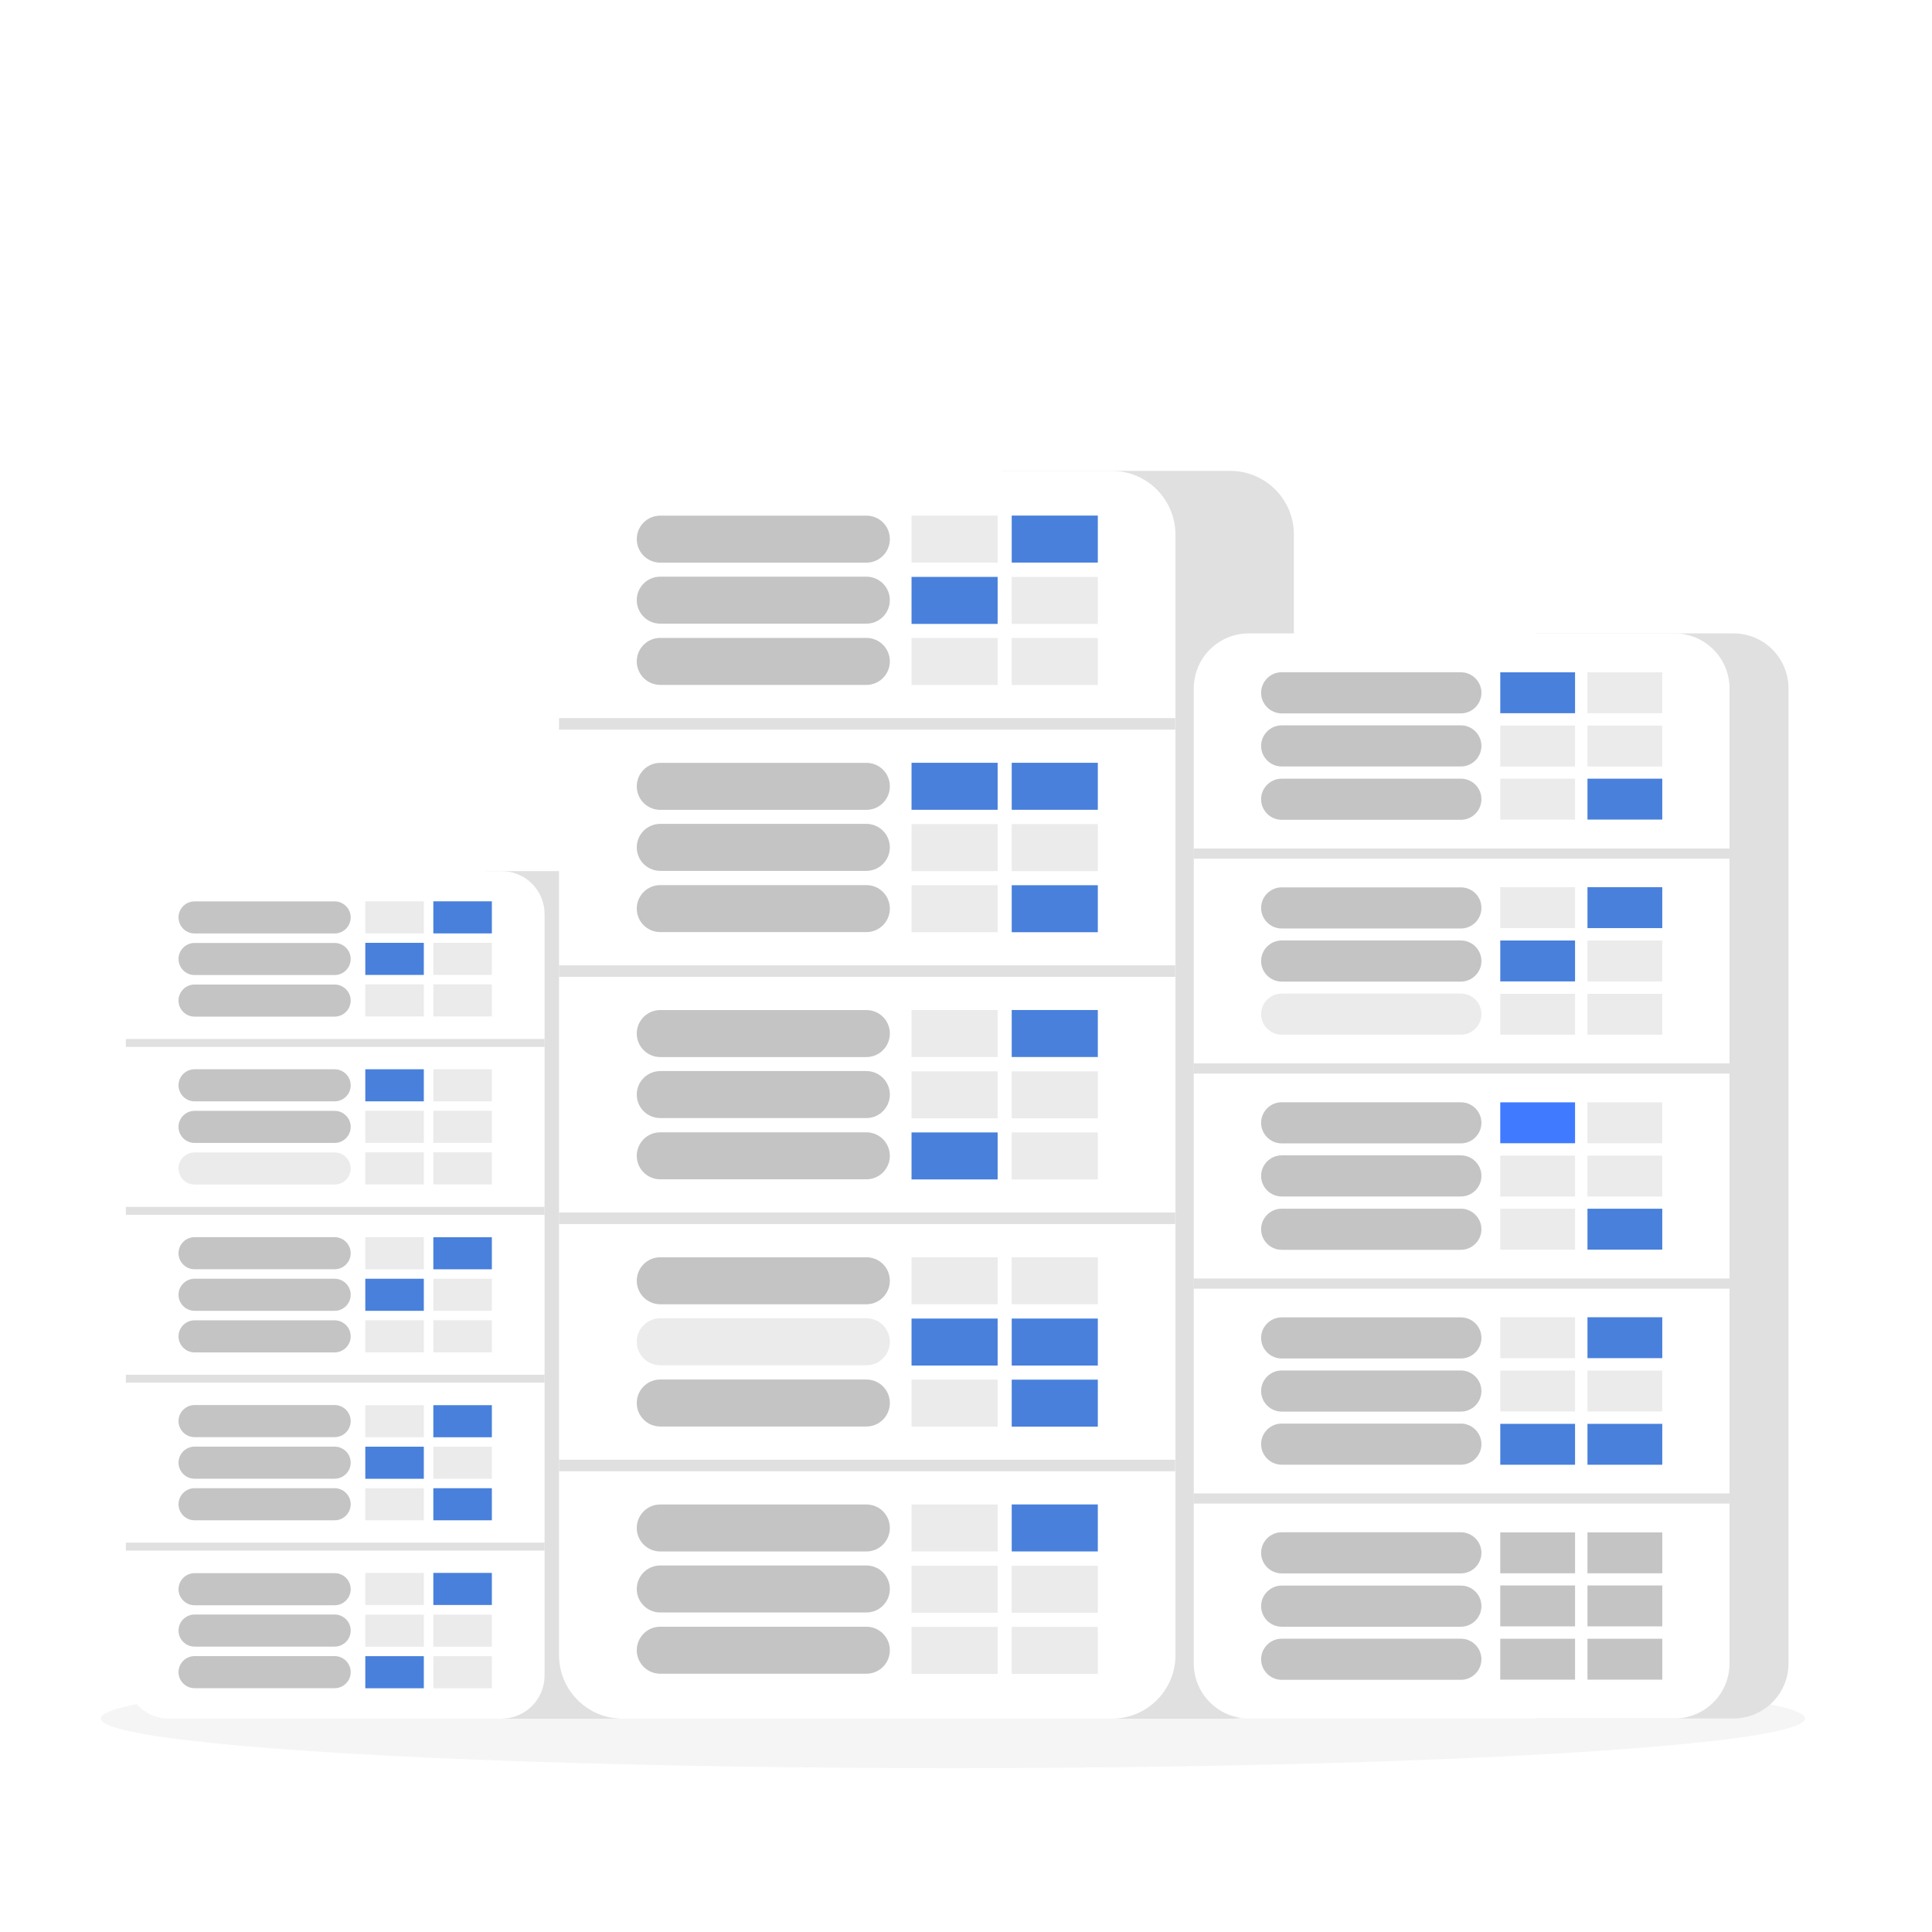 <svg xmlns="http://www.w3.org/2000/svg" xmlns:xlink="http://www.w3.org/1999/xlink" x="0px" y="0px" viewBox="0 0 855 855" style="enable-background:new 0 0 855 855;" xml:space="preserve"><style type="text/css">	.st0{display:none;}	.st1{display:inline;}	.st2{fill:#407BFF;}	.st3{opacity:0.9;fill:#FFFFFF;}	.st4{fill:#F5F5F5;}	.st5{fill:#E0E0E0;}	.st6{fill:#FFFFFF;}	.st7{fill:#C4C4C4;}	.st8{fill:#EBEBEB;}	.st9{fill:#4880DC;}	.st10{fill:#DEDEDE;}	.st11{fill:#878787;}</style><g id="Background_Complete"></g><g id="Background_Simple" class="st0">	<g class="st1">		<path class="st2" d="M644,708.1c85.6-11,106.4-61.1,110.5-94.1c5.9-47.4-32.1-102.6-128.3-94.1C556,526.1,463,557.6,465.8,626   C468.8,701.2,526.7,723.2,644,708.1z"></path>		<path class="st3" d="M644,708.1c85.6-11,106.4-61.1,110.5-94.1c5.9-47.4-32.1-102.6-128.3-94.1C556,526.1,463,557.6,465.8,626   C468.8,701.2,526.7,723.2,644,708.1z"></path>	</g></g><g id="Shadow_1_">	<ellipse id="_x3C_Path_x3E__146_" class="st4" cx="421.7" cy="760.5" rx="377.1" ry="22"></ellipse></g><g id="Monitors"></g><g id="Connection"></g><g id="Cloud">	<g id="u8Si8j.tif">					<image style="overflow:visible;" width="320" height="444" id="Layer_0_00000155832790166588065920000002019467463936069763_" transform="matrix(1 0 0 1 887.566 370.941)">		</image>	</g>	<path class="st5" d="M215.1,385.5h68.3c10.5,0,19.1,8.5,19.1,19.1v336.9c0,10.5-8.5,19.1-19.1,19.1h-68.3V385.5z"></path>	<path class="st6" d="M221.9,385.5H74.8c-10.5,0-19.1,8.5-19.1,19.1v336.9c0,10.5,8.5,19.1,19.1,19.1h147.1  c10.5,0,19.1-8.5,19.1-19.1V404.5C241,394,232.5,385.5,221.9,385.5z"></path>	<rect x="55.7" y="682.7" class="st5" width="185.3" height="3.5"></rect>	<rect x="55.7" y="608.4" class="st5" width="185.3" height="3.5"></rect>	<rect x="55.7" y="534.1" class="st5" width="185.3" height="3.5"></rect>	<rect x="55.7" y="459.8" class="st5" width="185.3" height="3.5"></rect>	<path class="st7" d="M148.1,435.7h-62c-3.9,0-7.1,3.2-7.1,7.1l0,0c0,3.9,3.2,7.1,7.1,7.1h62c3.9,0,7.1-3.2,7.1-7.1l0,0  C155.2,438.9,152,435.7,148.1,435.7z"></path>	<path class="st7" d="M148.1,417.3h-62c-3.9,0-7.1,3.2-7.1,7.1l0,0c0,3.9,3.2,7.1,7.1,7.1h62c3.9,0,7.1-3.2,7.1-7.1l0,0  C155.2,420.5,152,417.3,148.1,417.3z"></path>	<path class="st7" d="M148.1,398.9h-62c-3.9,0-7.1,3.2-7.1,7.1l0,0c0,3.9,3.2,7.1,7.1,7.1h62c3.9,0,7.1-3.2,7.1-7.1l0,0  C155.2,402.1,152,398.9,148.1,398.9z"></path>			<rect x="161.7" y="435.7" transform="matrix(-1 -1.224647e-16 1.224647e-16 -1 349.261 885.524)" class="st8" width="25.9" height="14.2"></rect>			<rect x="161.7" y="417.3" transform="matrix(-1 -1.224647e-16 1.224647e-16 -1 349.261 848.749)" class="st9" width="25.9" height="14.2"></rect>			<rect x="161.7" y="398.9" transform="matrix(-1 -1.224647e-16 1.224647e-16 -1 349.261 811.973)" class="st8" width="25.9" height="14.2"></rect>			<rect x="191.8" y="435.7" transform="matrix(-1 -1.224647e-16 1.224647e-16 -1 409.469 885.524)" class="st8" width="25.9" height="14.2"></rect>			<rect x="191.8" y="417.3" transform="matrix(-1 -1.224647e-16 1.224647e-16 -1 409.469 848.749)" class="st8" width="25.9" height="14.2"></rect>			<rect x="191.8" y="398.9" transform="matrix(-1 -1.224647e-16 1.224647e-16 -1 409.469 811.973)" class="st9" width="25.9" height="14.2"></rect>	<path class="st8" d="M148.1,510h-62c-3.9,0-7.1,3.2-7.1,7.1l0,0c0,3.9,3.2,7.1,7.1,7.1h62c3.9,0,7.1-3.2,7.1-7.1l0,0  C155.2,513.2,152,510,148.1,510z"></path>	<path class="st7" d="M148.1,491.6h-62c-3.9,0-7.1,3.2-7.1,7.1l0,0c0,3.9,3.2,7.1,7.1,7.1h62c3.9,0,7.1-3.2,7.1-7.1l0,0  C155.2,494.8,152,491.6,148.1,491.6z"></path>	<path class="st7" d="M148.1,473.2h-62c-3.9,0-7.1,3.2-7.1,7.1l0,0c0,3.9,3.2,7.1,7.1,7.1h62c3.9,0,7.1-3.2,7.1-7.1l0,0  C155.2,476.4,152,473.2,148.1,473.2z"></path>			<rect x="161.7" y="510" transform="matrix(-1 -1.224647e-16 1.224647e-16 -1 349.261 1034.151)" class="st8" width="25.9" height="14.2"></rect>			<rect x="161.7" y="491.6" transform="matrix(-1 -1.224647e-16 1.224647e-16 -1 349.261 997.375)" class="st8" width="25.9" height="14.2"></rect>			<rect x="161.7" y="473.2" transform="matrix(-1 -1.224647e-16 1.224647e-16 -1 349.261 960.6)" class="st9" width="25.9" height="14.2"></rect>			<rect x="191.8" y="510" transform="matrix(-1 -1.224647e-16 1.224647e-16 -1 409.469 1034.151)" class="st8" width="25.9" height="14.2"></rect>			<rect x="191.8" y="491.6" transform="matrix(-1 -1.224647e-16 1.224647e-16 -1 409.469 997.375)" class="st8" width="25.9" height="14.2"></rect>			<rect x="191.8" y="473.2" transform="matrix(-1 -1.224647e-16 1.224647e-16 -1 409.469 960.6)" class="st8" width="25.9" height="14.2"></rect>	<path class="st7" d="M148.1,584.3h-62c-3.9,0-7.1,3.2-7.1,7.1l0,0c0,3.9,3.2,7.1,7.1,7.1h62c3.9,0,7.1-3.2,7.1-7.1l0,0  C155.2,587.5,152,584.3,148.1,584.3z"></path>	<path class="st7" d="M148.1,565.9h-62c-3.9,0-7.1,3.2-7.1,7.1l0,0c0,3.9,3.2,7.1,7.1,7.1h62c3.9,0,7.1-3.2,7.1-7.1l0,0  C155.2,569.1,152,565.9,148.1,565.9z"></path>	<path class="st7" d="M148.1,547.5h-62c-3.9,0-7.1,3.2-7.1,7.1l0,0c0,3.9,3.2,7.1,7.1,7.1h62c3.9,0,7.1-3.2,7.1-7.1l0,0  C155.2,550.7,152,547.5,148.1,547.5z"></path>			<rect x="161.7" y="584.3" transform="matrix(-1 -1.224647e-16 1.224647e-16 -1 349.261 1182.778)" class="st8" width="25.9" height="14.2"></rect>			<rect x="161.7" y="565.9" transform="matrix(-1 -1.224647e-16 1.224647e-16 -1 349.261 1146.003)" class="st9" width="25.9" height="14.2"></rect>			<rect x="161.7" y="547.5" transform="matrix(-1 -1.224647e-16 1.224647e-16 -1 349.261 1109.227)" class="st8" width="25.9" height="14.2"></rect>			<rect x="191.8" y="584.3" transform="matrix(-1 -1.224647e-16 1.224647e-16 -1 409.469 1182.778)" class="st8" width="25.9" height="14.2"></rect>			<rect x="191.8" y="565.9" transform="matrix(-1 -1.224647e-16 1.224647e-16 -1 409.469 1146.003)" class="st8" width="25.9" height="14.2"></rect>			<rect x="191.8" y="547.5" transform="matrix(-1 -1.224647e-16 1.224647e-16 -1 409.469 1109.227)" class="st9" width="25.9" height="14.2"></rect>	<path class="st7" d="M148.1,658.6h-62c-3.9,0-7.1,3.2-7.1,7.1l0,0c0,3.9,3.2,7.1,7.1,7.1h62c3.9,0,7.1-3.2,7.1-7.1l0,0  C155.2,661.8,152,658.6,148.1,658.6z"></path>	<path class="st7" d="M148.1,640.2h-62c-3.9,0-7.1,3.2-7.1,7.1v0c0,3.9,3.2,7.1,7.1,7.1h62c3.9,0,7.1-3.2,7.1-7.1v0  C155.2,643.4,152,640.2,148.1,640.2z"></path>	<path class="st7" d="M148.1,621.8h-62c-3.9,0-7.1,3.2-7.1,7.1l0,0c0,3.9,3.2,7.1,7.1,7.1h62c3.9,0,7.1-3.2,7.1-7.1l0,0  C155.2,625,152,621.8,148.1,621.8z"></path>			<rect x="161.7" y="658.6" transform="matrix(-1 -1.224647e-16 1.224647e-16 -1 349.261 1331.405)" class="st8" width="25.9" height="14.2"></rect>			<rect x="161.7" y="640.2" transform="matrix(-1 -1.224647e-16 1.224647e-16 -1 349.261 1294.63)" class="st9" width="25.9" height="14.2"></rect>			<rect x="161.7" y="621.8" transform="matrix(-1 -1.224647e-16 1.224647e-16 -1 349.261 1257.854)" class="st8" width="25.9" height="14.2"></rect>			<rect x="191.8" y="658.6" transform="matrix(-1 -1.224647e-16 1.224647e-16 -1 409.469 1331.405)" class="st9" width="25.9" height="14.2"></rect>			<rect x="191.8" y="640.2" transform="matrix(-1 -1.224647e-16 1.224647e-16 -1 409.469 1294.63)" class="st8" width="25.9" height="14.2"></rect>			<rect x="191.8" y="621.8" transform="matrix(-1 -1.224647e-16 1.224647e-16 -1 409.469 1257.854)" class="st9" width="25.9" height="14.2"></rect>	<path class="st7" d="M148.1,732.9h-62c-3.9,0-7.1,3.2-7.1,7.1l0,0c0,3.9,3.2,7.1,7.1,7.1h62c3.9,0,7.1-3.2,7.1-7.1l0,0  C155.2,736.1,152,732.9,148.1,732.9z"></path>	<path class="st7" d="M148.1,714.5h-62c-3.9,0-7.1,3.2-7.1,7.1l0,0c0,3.9,3.2,7.1,7.1,7.1h62c3.9,0,7.1-3.2,7.1-7.1l0,0  C155.2,717.7,152,714.5,148.1,714.5z"></path>	<path class="st7" d="M148.1,696.2h-62c-3.9,0-7.1,3.2-7.1,7.1l0,0c0,3.9,3.2,7.1,7.1,7.1h62c3.9,0,7.1-3.2,7.1-7.1l0,0  C155.2,699.3,152,696.2,148.1,696.2z"></path>			<rect x="161.7" y="732.9" transform="matrix(-1 -1.224647e-16 1.224647e-16 -1 349.261 1480.032)" class="st9" width="25.9" height="14.2"></rect>			<rect x="161.7" y="714.5" transform="matrix(-1 -1.224647e-16 1.224647e-16 -1 349.261 1443.257)" class="st8" width="25.9" height="14.2"></rect>			<rect x="161.7" y="696.2" transform="matrix(-1 -1.224647e-16 1.224647e-16 -1 349.261 1406.481)" class="st8" width="25.9" height="14.2"></rect>			<rect x="191.8" y="732.9" transform="matrix(-1 -1.224647e-16 1.224647e-16 -1 409.469 1480.032)" class="st8" width="25.9" height="14.2"></rect>			<rect x="191.8" y="714.5" transform="matrix(-1 -1.224647e-16 1.224647e-16 -1 409.469 1443.257)" class="st8" width="25.9" height="14.2"></rect>			<rect x="191.8" y="696.2" transform="matrix(-1 -1.224647e-16 1.224647e-16 -1 409.469 1406.481)" class="st9" width="25.9" height="14.2"></rect>	<path class="st5" d="M443.9,208.4h100.6c15.5,0,28.1,12.6,28.1,28.1v496c0,15.5-12.6,28.1-28.1,28.1H443.9V208.4z"></path>	<path class="st6" d="M492.1,208.4H275.5c-15.5,0-28.1,12.6-28.1,28.1v496c0,15.5,12.6,28.1,28.1,28.1h216.6  c15.5,0,28.1-12.6,28.1-28.1v-496C520.1,221,507.6,208.4,492.1,208.4z"></path>	<rect x="247.4" y="646" class="st5" width="272.7" height="5.1"></rect>	<rect x="247.4" y="536.6" class="st5" width="272.7" height="5.1"></rect>	<rect x="247.4" y="427.2" class="st5" width="272.7" height="5.1"></rect>	<rect x="247.4" y="317.8" class="st5" width="272.7" height="5.1"></rect>	<path class="st7" d="M383.4,282.3h-91.2c-5.8,0-10.4,4.7-10.4,10.4l0,0c0,5.8,4.7,10.4,10.4,10.4h91.2c5.8,0,10.4-4.7,10.4-10.4  l0,0C393.8,287,389.2,282.3,383.4,282.3z"></path>	<path class="st7" d="M383.4,255.2h-91.2c-5.8,0-10.4,4.7-10.4,10.4l0,0c0,5.8,4.7,10.4,10.4,10.4h91.2c5.8,0,10.4-4.7,10.4-10.4  l0,0C393.8,259.9,389.2,255.2,383.4,255.2z"></path>	<path class="st7" d="M383.4,228.2h-91.2c-5.8,0-10.4,4.7-10.4,10.4l0,0c0,5.8,4.7,10.4,10.4,10.4h91.2c5.8,0,10.4-4.7,10.4-10.4  l0,0C393.8,232.8,389.2,228.2,383.4,228.2z"></path>			<rect x="403.4" y="282.3" transform="matrix(-1 -1.224647e-16 1.224647e-16 -1 844.898 585.447)" class="st8" width="38.1" height="20.8"></rect>			<rect x="403.4" y="255.2" transform="matrix(-1 -1.224647e-16 1.224647e-16 -1 844.898 531.307)" class="st9" width="38.1" height="20.8"></rect>			<rect x="403.4" y="228.2" transform="matrix(-1 -1.224647e-16 1.224647e-16 -1 844.898 477.167)" class="st8" width="38.1" height="20.8"></rect>			<rect x="447.7" y="282.3" transform="matrix(-1 -1.224647e-16 1.224647e-16 -1 933.534 585.447)" class="st8" width="38.1" height="20.8"></rect>			<rect x="447.7" y="255.2" transform="matrix(-1 -1.224647e-16 1.224647e-16 -1 933.534 531.307)" class="st8" width="38.1" height="20.8"></rect>			<rect x="447.7" y="228.2" transform="matrix(-1 -1.224647e-16 1.224647e-16 -1 933.534 477.167)" class="st9" width="38.1" height="20.8"></rect>	<path class="st7" d="M383.4,391.7h-91.2c-5.8,0-10.4,4.7-10.4,10.4l0,0c0,5.8,4.7,10.4,10.4,10.4h91.2c5.8,0,10.4-4.7,10.4-10.4  l0,0C393.8,396.4,389.2,391.7,383.4,391.7z"></path>	<path class="st7" d="M383.4,364.6h-91.2c-5.8,0-10.4,4.7-10.4,10.4l0,0c0,5.8,4.7,10.4,10.4,10.4h91.2c5.8,0,10.4-4.7,10.4-10.4  l0,0C393.8,369.3,389.2,364.6,383.4,364.6z"></path>	<path class="st7" d="M383.4,337.6h-91.2c-5.8,0-10.4,4.7-10.4,10.4l0,0c0,5.8,4.7,10.4,10.4,10.4h91.2c5.8,0,10.4-4.7,10.4-10.4  l0,0C393.8,342.2,389.2,337.6,383.4,337.6z"></path>			<rect x="403.4" y="391.7" transform="matrix(-1 -1.224647e-16 1.224647e-16 -1 844.898 804.251)" class="st8" width="38.1" height="20.8"></rect>			<rect x="403.4" y="364.6" transform="matrix(-1 -1.224647e-16 1.224647e-16 -1 844.898 750.111)" class="st8" width="38.1" height="20.8"></rect>			<rect x="403.4" y="337.6" transform="matrix(-1 -1.224647e-16 1.224647e-16 -1 844.898 695.971)" class="st9" width="38.1" height="20.8"></rect>			<rect x="447.7" y="391.7" transform="matrix(-1 -1.224647e-16 1.224647e-16 -1 933.534 804.251)" class="st9" width="38.1" height="20.8"></rect>			<rect x="447.7" y="364.6" transform="matrix(-1 -1.224647e-16 1.224647e-16 -1 933.534 750.111)" class="st8" width="38.1" height="20.8"></rect>			<rect x="447.7" y="337.6" transform="matrix(-1 -1.224647e-16 1.224647e-16 -1 933.534 695.971)" class="st9" width="38.1" height="20.8"></rect>	<path class="st7" d="M383.4,501.1h-91.2c-5.8,0-10.4,4.7-10.4,10.4l0,0c0,5.8,4.7,10.4,10.4,10.4h91.2c5.8,0,10.4-4.7,10.4-10.4  l0,0C393.8,505.8,389.2,501.1,383.4,501.1z"></path>	<path class="st7" d="M383.4,474h-91.2c-5.8,0-10.4,4.7-10.4,10.4l0,0c0,5.8,4.7,10.4,10.4,10.4h91.2c5.8,0,10.4-4.7,10.4-10.4l0,0  C393.8,478.7,389.2,474,383.4,474z"></path>	<path class="st7" d="M383.4,447h-91.2c-5.8,0-10.4,4.7-10.4,10.4l0,0c0,5.8,4.7,10.4,10.4,10.4h91.2c5.8,0,10.4-4.7,10.4-10.4l0,0  C393.8,451.6,389.2,447,383.4,447z"></path>			<rect x="403.4" y="501.1" transform="matrix(-1 -1.224647e-16 1.224647e-16 -1 844.898 1023.055)" class="st9" width="38.1" height="20.8"></rect>			<rect x="403.4" y="474" transform="matrix(-1 -1.224647e-16 1.224647e-16 -1 844.898 968.915)" class="st8" width="38.1" height="20.8"></rect>			<rect x="403.4" y="447" transform="matrix(-1 -1.224647e-16 1.224647e-16 -1 844.898 914.775)" class="st8" width="38.1" height="20.8"></rect>			<rect x="447.7" y="501.1" transform="matrix(-1 -1.224647e-16 1.224647e-16 -1 933.534 1023.055)" class="st8" width="38.1" height="20.8"></rect>			<rect x="447.7" y="474" transform="matrix(-1 -1.224647e-16 1.224647e-16 -1 933.534 968.915)" class="st8" width="38.1" height="20.8"></rect>			<rect x="447.7" y="447" transform="matrix(-1 -1.224647e-16 1.224647e-16 -1 933.534 914.775)" class="st9" width="38.1" height="20.8"></rect>	<path class="st7" d="M383.4,610.5h-91.2c-5.8,0-10.4,4.7-10.4,10.4l0,0c0,5.8,4.7,10.4,10.4,10.4h91.2c5.8,0,10.4-4.7,10.4-10.4  l0,0C393.8,615.2,389.2,610.5,383.4,610.5z"></path>	<path class="st8" d="M383.4,583.4h-91.2c-5.8,0-10.4,4.7-10.4,10.4l0,0c0,5.8,4.7,10.4,10.4,10.4h91.2c5.8,0,10.4-4.7,10.4-10.4  l0,0C393.8,588.1,389.2,583.4,383.4,583.4z"></path>	<path class="st7" d="M383.4,556.4h-91.2c-5.8,0-10.4,4.7-10.4,10.4l0,0c0,5.8,4.7,10.4,10.4,10.4h91.2c5.8,0,10.4-4.7,10.4-10.4  l0,0C393.8,561,389.2,556.4,383.4,556.4z"></path>			<rect x="403.4" y="610.5" transform="matrix(-1 -1.224647e-16 1.224647e-16 -1 844.898 1241.86)" class="st8" width="38.1" height="20.8"></rect>			<rect x="403.4" y="583.4" transform="matrix(-1 -1.224647e-16 1.224647e-16 -1 844.898 1187.719)" class="st9" width="38.1" height="20.8"></rect>			<rect x="403.4" y="556.4" transform="matrix(-1 -1.224647e-16 1.224647e-16 -1 844.898 1133.579)" class="st8" width="38.1" height="20.8"></rect>			<rect x="447.7" y="610.5" transform="matrix(-1 -1.224647e-16 1.224647e-16 -1 933.534 1241.86)" class="st9" width="38.1" height="20.8"></rect>			<rect x="447.7" y="583.4" transform="matrix(-1 -1.224647e-16 1.224647e-16 -1 933.534 1187.719)" class="st9" width="38.1" height="20.8"></rect>			<rect x="447.7" y="556.4" transform="matrix(-1 -1.224647e-16 1.224647e-16 -1 933.534 1133.579)" class="st8" width="38.1" height="20.8"></rect>	<path class="st7" d="M383.4,719.9h-91.2c-5.8,0-10.4,4.7-10.4,10.4l0,0c0,5.8,4.7,10.4,10.4,10.4h91.2c5.8,0,10.4-4.7,10.4-10.4  l0,0C393.8,724.6,389.2,719.9,383.4,719.9z"></path>	<path class="st7" d="M383.4,692.8h-91.2c-5.8,0-10.4,4.7-10.4,10.4l0,0c0,5.8,4.7,10.4,10.4,10.4h91.2c5.8,0,10.4-4.7,10.4-10.4  l0,0C393.8,697.5,389.2,692.8,383.4,692.8z"></path>	<path class="st7" d="M383.4,665.8h-91.2c-5.8,0-10.4,4.7-10.4,10.4l0,0c0,5.8,4.7,10.4,10.4,10.4h91.2c5.8,0,10.4-4.7,10.4-10.4  l0,0C393.8,670.4,389.2,665.8,383.4,665.8z"></path>			<rect x="403.4" y="719.9" transform="matrix(-1 -1.224647e-16 1.224647e-16 -1 844.898 1460.663)" class="st8" width="38.1" height="20.8"></rect>			<rect x="403.4" y="692.8" transform="matrix(-1 -1.224647e-16 1.224647e-16 -1 844.898 1406.523)" class="st8" width="38.1" height="20.8"></rect>			<rect x="403.4" y="665.8" transform="matrix(-1 -1.224647e-16 1.224647e-16 -1 844.898 1352.383)" class="st8" width="38.1" height="20.8"></rect>			<rect x="447.7" y="719.9" transform="matrix(-1 -1.224647e-16 1.224647e-16 -1 933.534 1460.663)" class="st8" width="38.1" height="20.8"></rect>			<rect x="447.7" y="692.8" transform="matrix(-1 -1.224647e-16 1.224647e-16 -1 933.534 1406.523)" class="st8" width="38.1" height="20.8"></rect>			<rect x="447.7" y="665.8" transform="matrix(-1 -1.224647e-16 1.224647e-16 -1 933.534 1352.383)" class="st9" width="38.1" height="20.8"></rect>	<path class="st5" d="M679.6,280.3h87.5c13.5,0,24.4,10.9,24.4,24.4v431.4c0,13.5-10.9,24.4-24.4,24.4h-87.5V280.3z"></path>	<path class="st6" d="M741,280.3H552.7c-13.5,0-24.4,10.9-24.4,24.4v431.4c0,13.5,10.9,24.4,24.4,24.4H741  c13.5,0,24.4-10.9,24.4-24.4V304.7C765.4,291.2,754.5,280.3,741,280.3z"></path>	<rect x="528.2" y="660.9" class="st5" width="237.2" height="4.5"></rect>	<rect x="528.2" y="565.8" class="st5" width="237.2" height="4.5"></rect>	<rect x="528.2" y="470.6" class="st5" width="237.2" height="4.5"></rect>	<rect x="528.2" y="375.5" class="st5" width="237.2" height="4.5"></rect>	<g>		<path class="st7" d="M646.5,344.6h-79.3c-5,0-9.1,4.1-9.1,9.1l0,0c0,5,4.1,9.1,9.1,9.1h79.3c5,0,9.1-4.1,9.1-9.1l0,0   C655.6,348.6,651.5,344.6,646.5,344.6z"></path>		<path class="st7" d="M646.5,321h-79.3c-5,0-9.1,4.1-9.1,9.1l0,0c0,5,4.1,9.1,9.1,9.1h79.3c5,0,9.1-4.1,9.1-9.1l0,0   C655.6,325.1,651.5,321,646.5,321z"></path>		<path class="st7" d="M646.5,297.5h-79.3c-5,0-9.1,4.1-9.1,9.1l0,0c0,5,4.1,9.1,9.1,9.1h79.3c5,0,9.1-4.1,9.1-9.1l0,0   C655.6,301.6,651.5,297.5,646.5,297.5z"></path>					<rect x="663.9" y="678.1" transform="matrix(-1 -1.224647e-16 1.224647e-16 -1 1360.935 1374.351)" class="st7" width="33.1" height="18.1"></rect>					<rect x="663.9" y="701.7" transform="matrix(-1 -1.224647e-16 1.224647e-16 -1 1360.935 1421.44)" class="st7" width="33.1" height="18.1"></rect>					<rect x="663.9" y="725.2" transform="matrix(-1 -1.224647e-16 1.224647e-16 -1 1360.935 1468.528)" class="st7" width="33.1" height="18.1"></rect>					<rect x="702.4" y="678.1" transform="matrix(-1 -1.224647e-16 1.224647e-16 -1 1438.028 1374.351)" class="st7" width="33.1" height="18.1"></rect>					<rect x="702.4" y="701.7" transform="matrix(-1 -1.224647e-16 1.224647e-16 -1 1438.028 1421.44)" class="st7" width="33.1" height="18.1"></rect>					<rect x="702.4" y="725.2" transform="matrix(-1 -1.224647e-16 1.224647e-16 -1 1438.028 1468.528)" class="st7" width="33.1" height="18.1"></rect>	</g>	<path class="st8" d="M646.5,439.7h-79.3c-5,0-9.1,4.1-9.1,9.1l0,0c0,5,4.1,9.1,9.1,9.1h79.3c5,0,9.1-4.1,9.1-9.1l0,0  C655.6,443.8,651.5,439.7,646.5,439.7z"></path>	<path class="st7" d="M646.5,416.2h-79.3c-5,0-9.1,4.1-9.1,9.1l0,0c0,5,4.1,9.1,9.1,9.1h79.3c5,0,9.1-4.1,9.1-9.1l0,0  C655.6,420.3,651.5,416.2,646.5,416.2z"></path>	<path class="st7" d="M646.5,392.7h-79.3c-5,0-9.1,4.1-9.1,9.1l0,0c0,5,4.1,9.1,9.1,9.1h79.3c5,0,9.1-4.1,9.1-9.1l0,0  C655.6,396.7,651.5,392.7,646.5,392.7z"></path>			<rect x="663.9" y="583" transform="matrix(-1 -1.224647e-16 1.224647e-16 -1 1360.935 1184.044)" class="st8" width="33.1" height="18.1"></rect>			<rect x="663.9" y="606.5" transform="matrix(-1 -1.224647e-16 1.224647e-16 -1 1360.935 1231.133)" class="st8" width="33.1" height="18.1"></rect>			<rect x="663.9" y="630" transform="matrix(-1 -1.224647e-16 1.224647e-16 -1 1360.935 1278.221)" class="st9" width="33.1" height="18.1"></rect>			<rect x="702.4" y="583" transform="matrix(-1 -1.224647e-16 1.224647e-16 -1 1438.028 1184.044)" class="st9" width="33.1" height="18.1"></rect>			<rect x="702.4" y="606.5" transform="matrix(-1 -1.224647e-16 1.224647e-16 -1 1438.028 1231.133)" class="st8" width="33.1" height="18.1"></rect>			<rect x="702.4" y="630" transform="matrix(-1 -1.224647e-16 1.224647e-16 -1 1438.028 1278.221)" class="st9" width="33.1" height="18.1"></rect>	<path class="st7" d="M646.5,534.9h-79.3c-5,0-9.1,4.1-9.1,9.1l0,0c0,5,4.1,9.1,9.1,9.1h79.3c5,0,9.1-4.1,9.1-9.1l0,0  C655.6,539,651.5,534.9,646.5,534.9z"></path>	<path class="st7" d="M646.5,511.3h-79.3c-5,0-9.1,4.1-9.1,9.1l0,0c0,5,4.1,9.1,9.1,9.1h79.3c5,0,9.1-4.1,9.1-9.1l0,0  C655.6,515.4,651.5,511.3,646.5,511.3z"></path>	<path class="st7" d="M646.5,487.8h-79.3c-5,0-9.1,4.1-9.1,9.1l0,0c0,5,4.1,9.1,9.1,9.1h79.3c5,0,9.1-4.1,9.1-9.1l0,0  C655.6,491.9,651.5,487.8,646.5,487.8z"></path>			<rect x="663.9" y="487.8" transform="matrix(-1 -1.224647e-16 1.224647e-16 -1 1360.935 993.737)" class="st2" width="33.1" height="18.1"></rect>			<rect x="663.9" y="511.3" transform="matrix(-1 -1.224647e-16 1.224647e-16 -1 1360.935 1040.826)" class="st8" width="33.1" height="18.1"></rect>			<rect x="663.9" y="534.9" transform="matrix(-1 -1.224647e-16 1.224647e-16 -1 1360.935 1087.914)" class="st8" width="33.1" height="18.1"></rect>			<rect x="702.4" y="487.8" transform="matrix(-1 -1.224647e-16 1.224647e-16 -1 1438.028 993.737)" class="st8" width="33.1" height="18.1"></rect>			<rect x="702.4" y="511.3" transform="matrix(-1 -1.224647e-16 1.224647e-16 -1 1438.028 1040.826)" class="st8" width="33.1" height="18.1"></rect>			<rect x="702.4" y="534.9" transform="matrix(-1 -1.224647e-16 1.224647e-16 -1 1438.028 1087.914)" class="st9" width="33.1" height="18.1"></rect>	<path class="st7" d="M646.5,630h-79.3c-5,0-9.1,4.1-9.1,9.1l0,0c0,5,4.1,9.1,9.1,9.1h79.3c5,0,9.1-4.1,9.1-9.1l0,0  C655.6,634.1,651.5,630,646.5,630z"></path>	<path class="st7" d="M646.5,606.5h-79.3c-5,0-9.1,4.1-9.1,9.1l0,0c0,5,4.1,9.1,9.1,9.1h79.3c5,0,9.1-4.1,9.1-9.1l0,0  C655.6,610.6,651.5,606.5,646.5,606.5z"></path>	<path class="st7" d="M646.5,583h-79.3c-5,0-9.1,4.1-9.1,9.1l0,0c0,5,4.1,9.1,9.1,9.1h79.3c5,0,9.1-4.1,9.1-9.1l0,0  C655.6,587,651.5,583,646.5,583z"></path>			<rect x="663.9" y="392.7" transform="matrix(-1 -1.224647e-16 1.224647e-16 -1 1360.935 803.43)" class="st8" width="33.1" height="18.1"></rect>			<rect x="663.9" y="416.2" transform="matrix(-1 -1.224647e-16 1.224647e-16 -1 1360.935 850.518)" class="st9" width="33.1" height="18.1"></rect>			<rect x="663.9" y="439.7" transform="matrix(-1 -1.224647e-16 1.224647e-16 -1 1360.935 897.607)" class="st8" width="33.1" height="18.1"></rect>			<rect x="702.4" y="392.7" transform="matrix(-1 -1.224647e-16 1.224647e-16 -1 1438.028 803.43)" class="st9" width="33.1" height="18.1"></rect>			<rect x="702.4" y="416.2" transform="matrix(-1 -1.224647e-16 1.224647e-16 -1 1438.028 850.518)" class="st8" width="33.1" height="18.1"></rect>			<rect x="702.4" y="439.7" transform="matrix(-1 -1.224647e-16 1.224647e-16 -1 1438.028 897.607)" class="st8" width="33.1" height="18.1"></rect>	<path class="st7" d="M646.5,725.2h-79.3c-5,0-9.1,4.1-9.1,9.1l0,0c0,5,4.1,9.1,9.1,9.1h79.3c5,0,9.1-4.1,9.1-9.1l0,0  C655.6,729.3,651.5,725.2,646.5,725.2z"></path>	<path class="st7" d="M646.5,701.7h-79.3c-5,0-9.1,4.1-9.1,9.1l0,0c0,5,4.1,9.1,9.1,9.1h79.3c5,0,9.1-4.1,9.1-9.1l0,0  C655.6,705.7,651.5,701.7,646.5,701.7z"></path>	<path class="st7" d="M646.5,678.1h-79.3c-5,0-9.1,4.1-9.1,9.1v0c0,5,4.1,9.1,9.1,9.1h79.3c5,0,9.1-4.1,9.1-9.1v0  C655.6,682.2,651.5,678.1,646.5,678.1z"></path>			<rect x="663.9" y="297.5" transform="matrix(-1 -1.224647e-16 1.224647e-16 -1 1360.935 613.123)" class="st9" width="33.1" height="18.1"></rect>			<rect x="663.9" y="321" transform="matrix(-1 -1.224647e-16 1.224647e-16 -1 1360.935 660.211)" class="st8" width="33.1" height="18.1"></rect>			<rect x="663.9" y="344.6" transform="matrix(-1 -1.224647e-16 1.224647e-16 -1 1360.935 707.3)" class="st8" width="33.1" height="18.1"></rect>			<rect x="702.4" y="297.5" transform="matrix(-1 -1.224647e-16 1.224647e-16 -1 1438.028 613.123)" class="st8" width="33.1" height="18.1"></rect>			<rect x="702.4" y="321" transform="matrix(-1 -1.224647e-16 1.224647e-16 -1 1438.028 660.211)" class="st8" width="33.1" height="18.1"></rect>			<rect x="702.4" y="344.6" transform="matrix(-1 -1.224647e-16 1.224647e-16 -1 1438.028 707.3)" class="st9" width="33.1" height="18.1"></rect>	<g>		<path class="st10" d="M-73.2,712.9h-574.1c-11.8,0-21.4-9.6-21.4-21.4V283.3c0-11.8,9.6-21.4,21.4-21.4h574.1   c11.8,0,21.4,9.6,21.4,21.4v408.2C-51.8,703.3-61.4,712.9-73.2,712.9z"></path>		<path class="st11" d="M-95.4,695.3h-550.5c-3.8,0-6.8-3.1-6.8-6.8V286.3c0-3.8,3.1-6.8,6.8-6.8h550.5V695.3z"></path>		<rect x="-630.2" y="334.6" class="st6" width="508.6" height="353.6"></rect>		<path class="st9" d="M-121.6,344.3v-26.2c0-9-7.3-16.2-16.2-16.2H-614c-9,0-16.2,7.3-16.2,16.2v26.2H-121.6z"></path>		<path class="st6" d="M-152.4,333.4h-201c-5,0-9-4-9-9v-2.7c0-5,4-9,9-9h201c5,0,9,4,9,9v2.7C-143.5,329.3-147.5,333.4-152.4,333.4   z"></path>		<circle class="st6" cx="-597.1" cy="323.1" r="9"></circle>		<circle class="st6" cx="-558" cy="323.1" r="9"></circle>		<path class="st6" d="M-509.9,323.1c0,4.9-4,9-9,9s-9-4-9-9c0-4.9,4-9,9-9S-509.9,318.1-509.9,323.1z"></path>		<path class="st10" d="M-491.5,605h-101.6c-7.5,0-13.5-6.1-13.5-13.5V389.6c0-7.5,6.1-13.5,13.5-13.5h101.6   c7.5,0,13.5,6.1,13.5,13.5v201.9C-477.9,599-484,605-491.5,605z"></path>		<path class="st10" d="M-325.1,605h-101.6c-7.5,0-13.5-6.1-13.5-13.5V389.6c0-7.5,6.1-13.5,13.5-13.5h101.6   c7.5,0,13.5,6.1,13.5,13.5v201.9C-311.6,599-317.6,605-325.1,605z"></path>		<path class="st10" d="M-158.7,605h-101.6c-7.5,0-13.5-6.1-13.5-13.5V389.6c0-7.5,6.1-13.5,13.5-13.5h101.6   c7.5,0,13.5,6.1,13.5,13.5v201.9C-145.2,599-151.3,605-158.7,605z"></path>		<path class="st9" d="M-484.7,466.2c-11.4-33.6-40.6-47-40.6-47c-1.5,12.1-11.6,13.8-16.4,13.9V433c0,0-0.5,0-1.2,0.1   c-0.7,0-1.2-0.1-1.2-0.1v0.1c-4.7-0.1-14.9-1.8-16.4-13.9c0,0-29.2,13.4-40.6,47c0,0,5.9,6.9,17.8,6.9l-1.5,77.2   c0,0,7,5.3,37.1,4.6c3.1-0.1,6.3-0.1,9.4,0c30.1,0.6,37.1-4.6,37.1-4.6l-1.5-77.2C-490.6,473.1-484.7,466.2-484.7,466.2z"></path>		<g>			<path class="st10" d="M-595,495.6h-20c-1.9,0-3.4-1.5-3.4-3.4v-10.4c0-1.9,1.5-3.4,3.4-3.4h20c1.8,0,3.4,1.5,3.4,3.4v10.4    C-591.6,494.1-593.1,495.6-595,495.6z"></path>			<polygon class="st6" points="-596.1,486.4 -610,486.4 -605.9,482.5 -606.8,481.6 -612.7,487.1 -606.8,492.5 -605.9,491.6     -610,487.7 -596.1,487.7    "></polygon>		</g>		<g>			<path class="st10" d="M-153.5,495.6h20c1.9,0,3.4-1.5,3.4-3.4v-10.4c0-1.9-1.5-3.4-3.4-3.4h-20c-1.9,0-3.4,1.5-3.4,3.4v10.4    C-156.8,494.1-155.3,495.6-153.5,495.6z"></path>			<polygon class="st6" points="-152.4,486.4 -138.4,486.4 -142.6,482.5 -141.6,481.6 -135.7,487.1 -141.6,492.5 -142.6,491.6     -138.4,487.7 -152.4,487.7    "></polygon>		</g>		<path class="st9" d="M-336.8,524.3c-8.1-16.4-10.1-35.2-5.5-52.9l2.8-10.8c-8.5-11.8-3.8-42-3.8-42l-7.6-2.4c0,0-5.7,23.1-25,22.7   c-19.4,0.5-25-22.7-25-22.7l-7.6,2.4c0,0,4.7,30.2-3.8,42l2.8,10.8c4.6,17.7,2.6,36.5-5.5,52.9l-15.3,30.8   c0,0,17.9,22.3,51.4,21.8c1.9,0,3.9,0,5.8,0c33.5,0.5,51.4-21.8,51.4-21.8L-336.8,524.3z"></path>		<path class="st7" d="M-484.7,466.2c-11.4-33.6-40.6-47-40.6-47c-1.5,12.1-11.6,13.8-16.4,13.9V433c0,0-0.3,0-0.7,0v121.8   c1.4,0,2.8,0,4.2,0c30.1,0.6,37.1-4.6,37.1-4.6l-1.5-77.2C-490.6,473.1-484.7,466.2-484.7,466.2z"></path>		<path class="st7" d="M-336.8,524.3c-8.1-16.4-10.1-35.2-5.5-52.9l2.8-10.8c-8.5-11.8-3.8-42-3.8-42l-7.6-2.4c0,0-5.7,23.1-25,22.7   v138c1,0,1.9,0,2.9,0c33.5,0.5,51.4-21.8,51.4-21.8L-336.8,524.3z"></path>		<path class="st9" d="M-173.3,462.2L-173.3,462.2c-8.3-11.9-3.6-41.9-3.6-41.9l-7.6-2.4c0,0-5.7,23.1-25,22.7   c-19.4,0.5-25-22.7-25-22.7l-7.6,2.4c0,0,4.7,30-3.7,41.9l-8.5,112.9h40.1h9.3h40.1L-173.3,462.2z"></path>		<path class="st7" d="M-173.3,462.2L-173.3,462.2c-8.3-11.9-3.6-41.9-3.6-41.9l-7.6-2.4c0,0-5.7,23.1-25,22.7c0,0,0,0,0,0v134.5   h4.6h40.1L-173.3,462.2z"></path>		<rect x="-428.2" y="616.4" class="st10" width="108.2" height="5"></rect>		<rect x="-428.2" y="627.9" class="st10" width="108.2" height="5"></rect>		<rect x="-596.9" y="616.4" class="st10" width="108.2" height="5"></rect>		<rect x="-596.9" y="627.9" class="st10" width="108.2" height="5"></rect>		<rect x="-263.7" y="616.4" class="st10" width="108.2" height="5"></rect>		<rect x="-263.7" y="627.9" class="st10" width="108.2" height="5"></rect>					<ellipse transform="matrix(9.853796e-02 -0.995 0.995 9.853796e-02 -826.24 -133.633)" class="st9" cx="-486.9" cy="389.2" rx="24.6" ry="24.6"></ellipse>		<g>			<path class="st6" d="M-486.8,383.7c0,1-0.1,1.8-0.3,2.6c-0.2,0.8-0.5,1.5-1,2c-0.4,0.6-1,1-1.7,1.3c-0.7,0.3-1.4,0.5-2.3,0.5    c-0.9,0-1.7-0.1-2.3-0.4c-0.6-0.3-1.2-0.7-1.6-1.2c-0.4-0.5-0.7-1.2-0.9-2c-0.2-0.8-0.3-1.7-0.3-2.7c0-0.9,0.1-1.8,0.3-2.5    c0.2-0.8,0.5-1.4,0.9-2c0.4-0.6,1-1,1.6-1.3c0.7-0.3,1.5-0.5,2.4-0.5c1,0,1.8,0.2,2.5,0.5c0.7,0.3,1.2,0.8,1.6,1.4    c0.4,0.6,0.7,1.2,0.8,2C-486.9,382.1-486.8,382.9-486.8,383.7z M-492.1,402.1c-0.1,0.1-0.1,0.2-0.2,0.3c-0.1,0.1-0.2,0.1-0.3,0.1    c-0.1,0-0.3,0.1-0.4,0.1c-0.2,0-0.4,0-0.6,0c-0.3,0-0.5,0-0.7-0.1c-0.2-0.1-0.3-0.1-0.4-0.2c-0.1-0.1-0.1-0.2-0.1-0.3    c0-0.1,0.1-0.3,0.2-0.4l16.8-24.1c0.1-0.1,0.1-0.2,0.2-0.3c0.1-0.1,0.2-0.1,0.3-0.2c0.1,0,0.3-0.1,0.4-0.1c0.2,0,0.4,0,0.6,0    c0.3,0,0.5,0,0.6,0.1c0.2,0,0.3,0.1,0.4,0.2c0.1,0.1,0.1,0.2,0.1,0.3c0,0.1-0.1,0.3-0.2,0.4L-492.1,402.1z M-489.5,383.8    c0-0.7-0.1-1.3-0.1-1.9c-0.1-0.5-0.3-1-0.5-1.4c-0.2-0.4-0.5-0.6-0.8-0.8c-0.3-0.2-0.7-0.3-1.2-0.3c-0.4,0-0.8,0.1-1.1,0.3    c-0.3,0.2-0.6,0.4-0.8,0.8c-0.2,0.3-0.4,0.8-0.5,1.3c-0.1,0.5-0.1,1.1-0.1,1.8c0,0.8,0.1,1.6,0.2,2.1c0.1,0.6,0.3,1,0.5,1.3    c0.2,0.3,0.5,0.6,0.8,0.7c0.3,0.1,0.7,0.2,1.1,0.2c0.5,0,0.9-0.1,1.2-0.3c0.3-0.2,0.6-0.5,0.8-0.8c0.2-0.4,0.3-0.8,0.4-1.3    C-489.5,385.1-489.5,384.5-489.5,383.8z M-472.6,395.8c0,1-0.1,1.8-0.3,2.6c-0.2,0.8-0.5,1.5-1,2c-0.4,0.6-1,1-1.7,1.3    c-0.7,0.3-1.4,0.5-2.3,0.5c-0.9,0-1.7-0.1-2.3-0.4c-0.6-0.3-1.2-0.7-1.6-1.2c-0.4-0.5-0.7-1.2-0.9-2c-0.2-0.8-0.3-1.7-0.3-2.7    c0-0.9,0.1-1.7,0.3-2.5c0.2-0.8,0.5-1.4,0.9-2c0.4-0.6,1-1,1.6-1.3c0.7-0.3,1.5-0.5,2.4-0.5c1,0,1.8,0.2,2.5,0.5    c0.7,0.3,1.2,0.8,1.6,1.4c0.4,0.6,0.7,1.2,0.8,2C-472.7,394.2-472.6,395-472.6,395.8z M-475.2,395.9c0-0.7,0-1.3-0.1-1.9    c-0.1-0.5-0.3-1-0.5-1.4c-0.2-0.4-0.5-0.6-0.8-0.8c-0.3-0.2-0.7-0.3-1.2-0.3c-0.4,0-0.8,0.1-1.1,0.3c-0.3,0.2-0.6,0.4-0.8,0.8    c-0.2,0.3-0.4,0.8-0.5,1.3c-0.1,0.5-0.1,1.1-0.1,1.8c0,0.8,0.1,1.6,0.2,2.1c0.1,0.6,0.3,1,0.5,1.3c0.2,0.3,0.5,0.6,0.8,0.7    c0.3,0.1,0.7,0.2,1.1,0.2c0.5,0,0.9-0.1,1.2-0.3c0.3-0.2,0.6-0.5,0.8-0.8c0.2-0.4,0.3-0.8,0.4-1.3    C-475.3,397.2-475.2,396.6-475.2,395.9z"></path>		</g>	</g></g></svg>